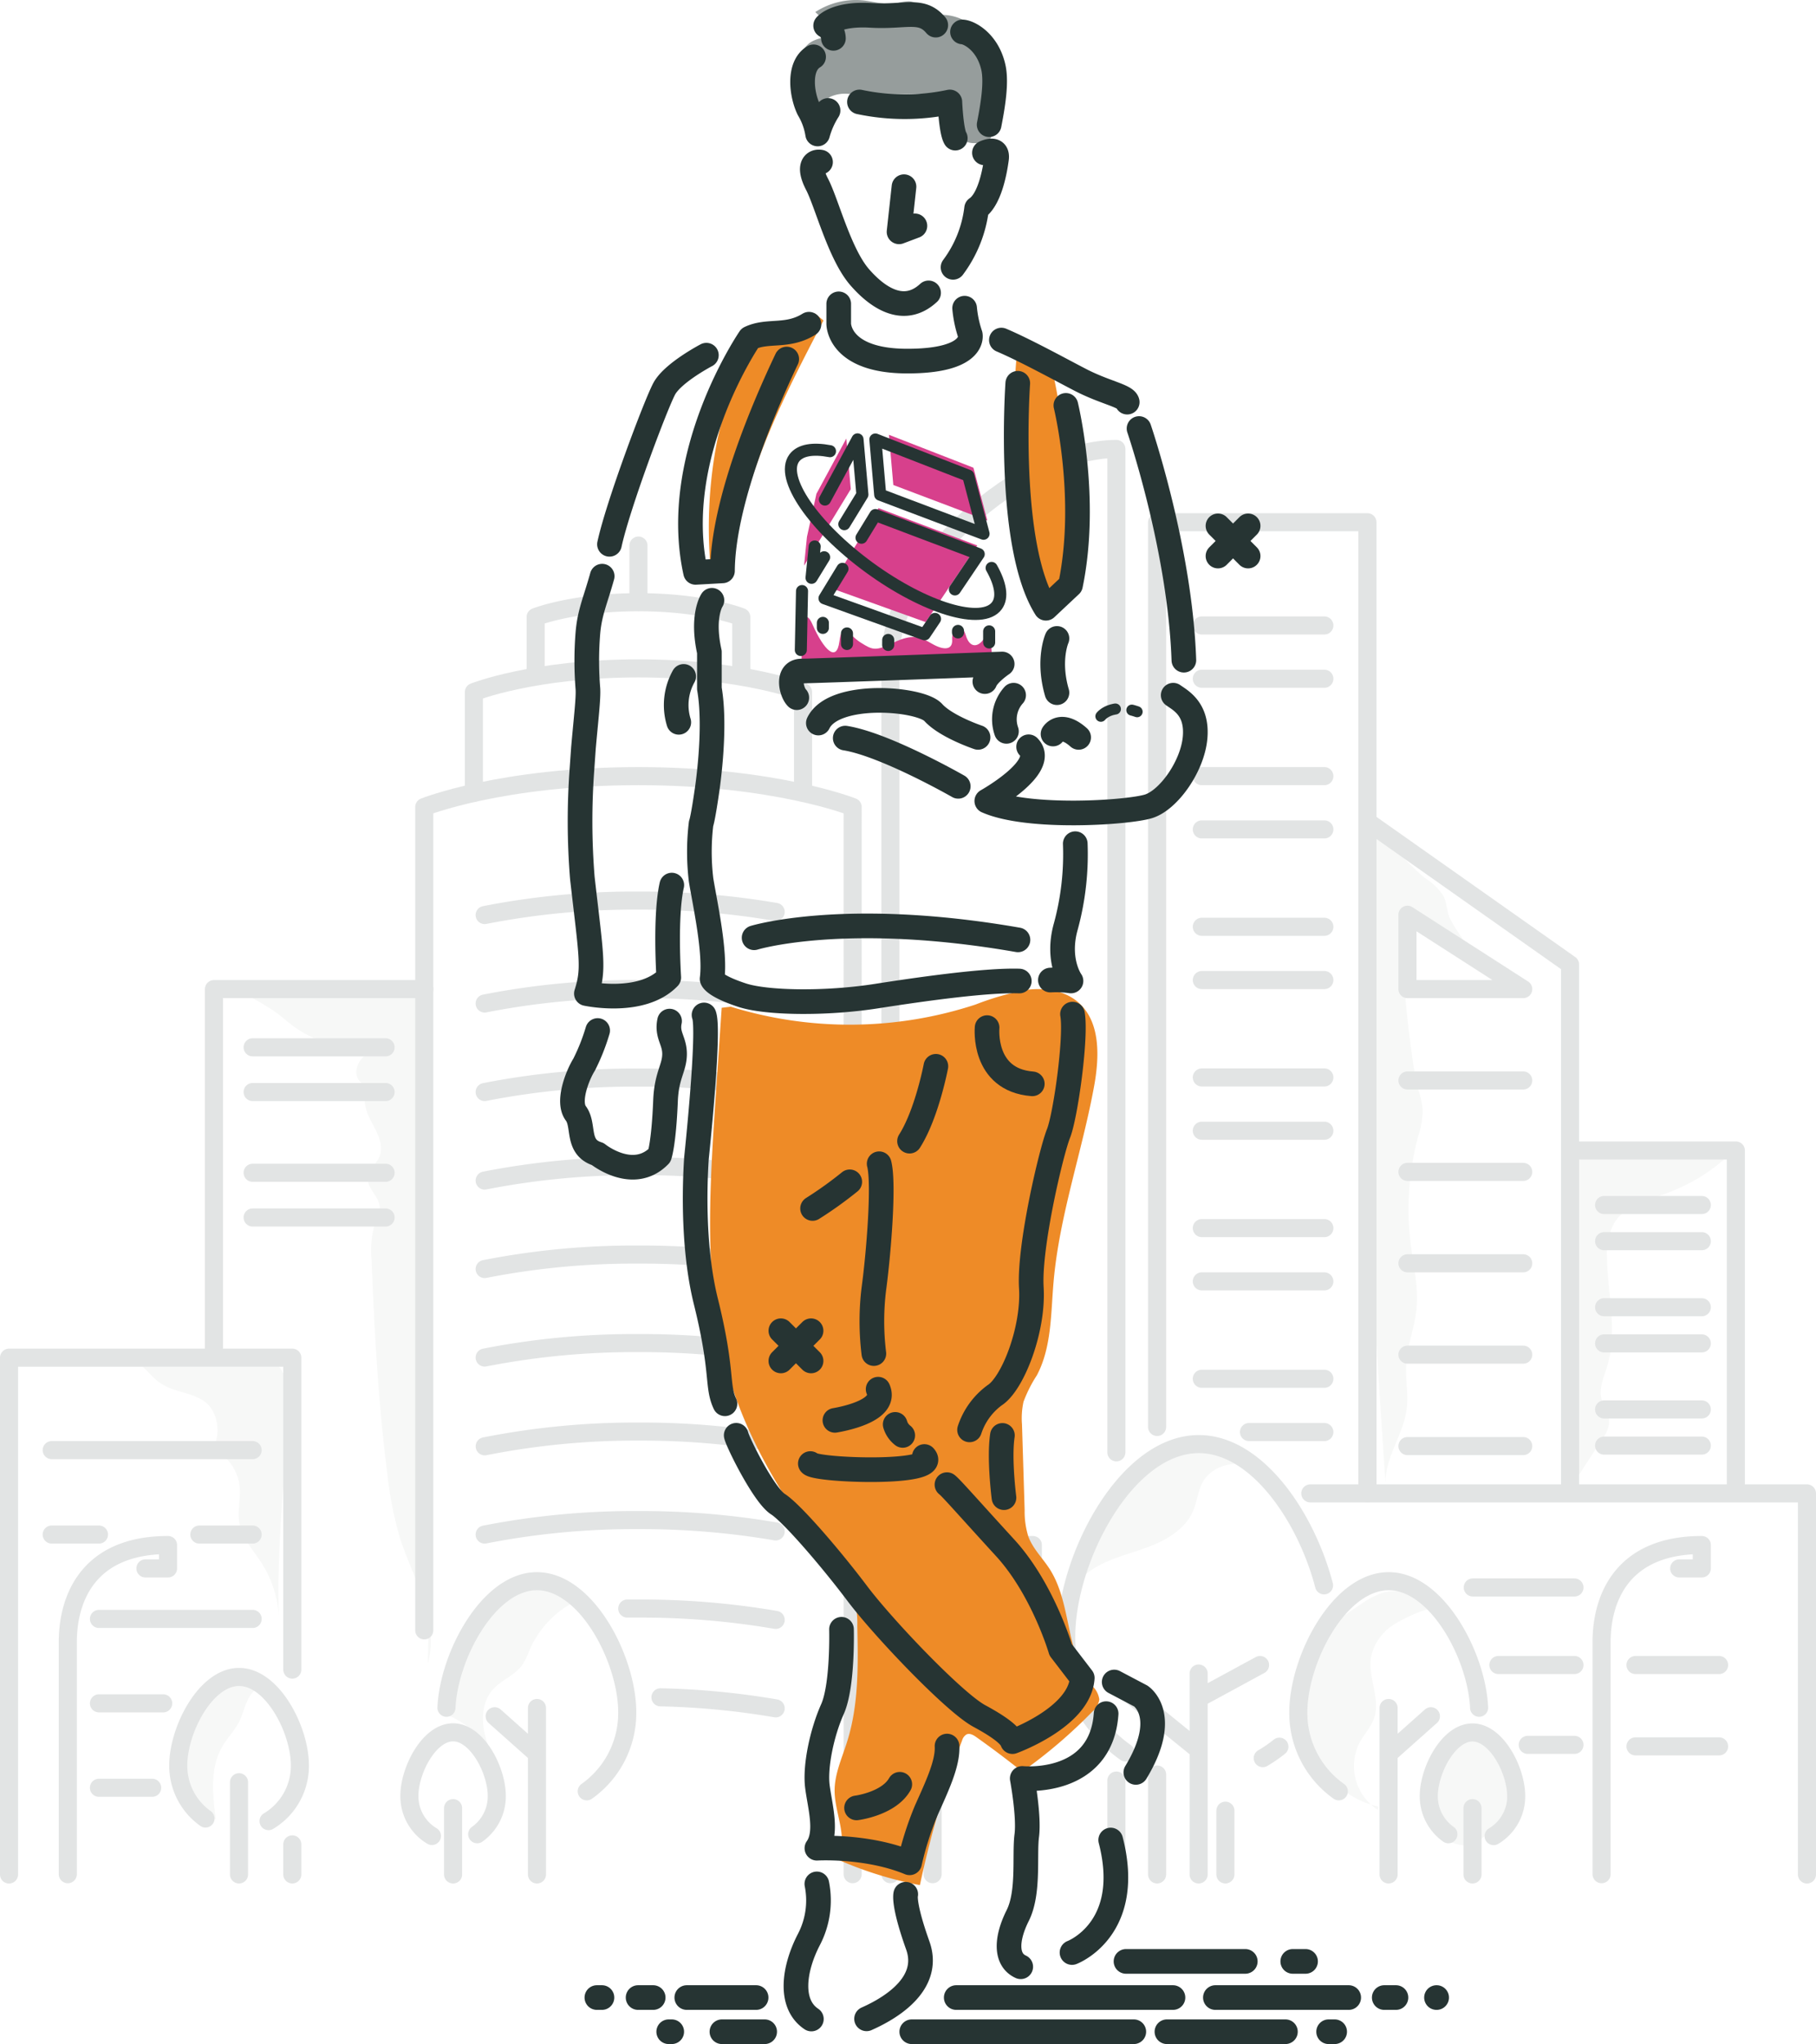<svg xmlns="http://www.w3.org/2000/svg" viewBox="0 0 301.33 339.18"><defs><style>.cls-2,.cls-6,.cls-8{fill:none;stroke-linecap:round;stroke-linejoin:round}.cls-2{stroke:#e2e4e4;stroke-width:3px}.cls-4{fill:#d7408c}.cls-6,.cls-8{stroke:#263433}.cls-6{stroke-width:4.09px}.cls-8{stroke-width:2px}</style></defs><path d="M260.56 246.3q-1.07-26.59-.45-53.21a1.08 1.08 0 01.17-.67 1 1 0 01.6-.29 22.52 22.52 0 014.26-.39q10.93-.29 21.86-.15a31.14 31.14 0 01-10.44 6.41c-3.2 1.17-6.9 2-8.71 4.94a10.49 10.49 0 00-1.2 5.74c.08 6 1.78 12.14.07 17.89-.54 1.82-1.43 3.68-1 5.54.32 1.4 1.37 2.64 1.28 4.07a5.33 5.33 0 01-1.06 2.48l-4.8 7.39m-33.6-108.24c-2.48 36.05-.06 72.24 2.36 108.3-.09-4.31 3-8.09 3.52-12.36.3-2.41-.22-4.85-.1-7.27.16-3.15 1.41-6.15 1.72-9.28.36-3.56-.5-7.12-.95-10.67a47.12 47.12 0 011.2-17.89 14.18 14.18 0 00.77-4.59 16 16 0 00-.65-3 49.43 49.43 0 01-1.1-5.84c-1-7.22-1.81-14.53-1.1-21.79q4.78 2.57 9.38 5.48a3.24 3.24 0 00-.14-3.48 26.81 26.81 0 01-1.93-3.14c-.45-1.16-.44-2.47-1-3.58a9.63 9.63 0 00-3.08-3 39.33 39.33 0 01-6.83-7.46M16.74 225.81q14.15 0 28.28.67a2.34 2.34 0 011.1.23 2.06 2.06 0 01.7.84c1.46 2.72 1.26 6 1 9.08-.85 10.48-1.85 21-1.57 31.48a18.09 18.09 0 00-2.74-8.57c-1.41-2.23-3.35-4.27-3.8-6.87-.33-2 .24-4 .06-5.93a7.94 7.94 0 00-4.53-6.37 5.66 5.66 0 00.77-4 5.85 5.85 0 00-1.21-3c-1.93-2.31-5.57-2.13-8.09-3.79-1.4-.92-2.37-2.38-3.73-3.35s-3.5-1.29-4.55 0m51.47-62.64a288 288 0 00-32 .2 40.09 40.09 0 018 4.28c1.06.79 2 1.69 3.12 2.46 3.52 2.49 7.88 3.41 12.1 4.28a3.72 3.72 0 00-2 3 2.29 2.29 0 002.28 2.37c-1.54 1.45-.83 4 .18 5.88s2.22 4 1.33 6c-.53 1.14-1.74 2-1.9 3.21-.25 1.91 2.12 3.36 2 5.29a6 6 0 01-.63 1.92 16.05 16.05 0 00-.71 6.72c.45 11.79 1.1 23.59 2.59 35.29a62.1 62.1 0 002.11 10.74C68.59 262 72.92 269 71 276q1.05-55.41-.33-110.84m23.66 99.52a8.75 8.75 0 00-9-1.06c-3.12 1.48-5 4.65-6.61 7.73q-1.7 3.33-3.15 6.78a16.06 16.06 0 00-1.57 5.4 1.46 1.46 0 00.09.68 1.68 1.68 0 00.87.69 17.1 17.1 0 016.23 5.2c-1.33-3.18-1.68-7.22.63-9.78 1.44-1.59 3.69-2.35 4.9-4.12a13.43 13.43 0 001.12-2.34 16.43 16.43 0 017.11-7.86m-54.24 13.16a10.29 10.29 0 00-7.53 4.17 14.12 14.12 0 00-2.66 8.32c0 4 1.66 8.42 5.28 10.22-.51-4.11-1-8.57 1.14-12.14.84-1.43 2.05-2.63 2.78-4.11.89-1.81 1.13-4.1 2.76-5.28m200.34 25.86a7 7 0 01-5.92-4.74 9.87 9.87 0 01.86-7.77 8.75 8.75 0 016.17-4.76 4 4 0 011.85.13 4.62 4.62 0 012 1.62 10.7 10.7 0 012.19 8.49 8.76 8.76 0 01-5.58 6.58m-15.68-5.98a14.76 14.76 0 01-10.12-8 22.92 22.92 0 01-1.9-13.06 15.62 15.62 0 011.66-5.72c1.61-2.9 4.49-4.83 7.26-6.65a14.92 14.92 0 013.7-2 7.64 7.64 0 018.07 2.54 24.77 24.77 0 00-6.1 2.7 8.46 8.46 0 00-3.78 5.31c-.59 3.37 1.6 6.91.52 10.16-.52 1.55-1.7 2.76-2.47 4.2a8.65 8.65 0 003.08 11.08m-49.49-39.9c1.69-5.93 3.64-12.24 8.45-16.09a25.42 25.42 0 013.93-2.47 17.94 17.94 0 015.83-2.21c3.88-.55 7.71 1.2 11.1 3.16a19 19 0 00-4.64.23 6.39 6.39 0 00-3.9 2.34c-1.1 1.54-1.19 3.57-1.93 5.31-1.38 3.24-4.81 5.08-8.13 6.25s-6.89 2-9.62 4.22" fill="#f7f8f7" id="Light_shapes" data-name="Light shapes"/><g id="Light_lines" data-name="Light lines"><path class="cls-2" d="M1.5 311.05v-85.76h47v51.76m0 29v4.99m-13-85.75v-61.16h34.9M192 236.79V86.66h34.9v161.13M192 311.04v-16.58"/><path class="cls-2" d="M260.52 247.54v-87.5l-33.62-23.71v110.96m33.62-56.38h27.51v56.13m-84.7 64v-10.58m14.09-52.65h82.41v63.24M147.75 311V109c0-15 21.75-34.5 37.49-34.5V241m0 54.46V311m-43.76 0V133.91s-12.85-5.12-35.54-5.12-35.54 5.12-35.54 5.12v136.63"/><path class="cls-2" d="M133.25 131.54v-16.7s-9.87-3.93-27.31-3.93-27.31 3.93-27.31 3.93v16.71"/><path class="cls-2" d="M123 111.79v-9.4s-6.17-2.46-17.06-2.46-17.06 2.46-17.06 2.46v9.4m151.45 192.58a7.7 7.7 0 01-3.25-6.35c0-4.2 3.25-10.54 7.25-10.54s7.25 6.33 7.25 10.54a7.67 7.67 0 01-3.74 6.66m-3.51-4.64v11M34.1 301.76a10.72 10.72 0 01-4.52-8.83c0-5.85 4.52-14.66 10.09-14.66s10.09 8.81 10.09 14.66a10.67 10.67 0 01-5.2 9.26m-4.9-6.45v15.3m172.63-21.2a21.94 21.94 0 01-2.76 1.9m-22.76-.94a23.35 23.35 0 01-9.85-19.24c0-12.74 9.84-31.93 22-31.93 9.63 0 17.81 12.09 20.78 23.44m-20.81 14.63v33.34m23.26-13.79a15.92 15.92 0 01-6.72-13.11c0-8.68 6.71-21.76 15-21.76 8 0 14.61 12.38 15 21m-15.02.04v27.62m0-20l7.02-6.25M79.18 304.37a7.7 7.7 0 003.25-6.37c0-4.2-3.25-10.54-7.25-10.54s-7.25 6.33-7.25 10.54a7.67 7.67 0 003.74 6.66m3.51-4.62v11m22.18-13.79a15.92 15.92 0 006.72-13.11c0-8.68-6.71-21.76-15-21.76-8 0-14.61 12.38-15 21m15.02.04v27.62m0-20l-7.02-6.25M265.75 311v-38.5c0-7.25 3.38-16.12 16.63-16.12v3.88h-3.75M154.75 311v-38.5c0-7.25 3.38-16.12 16.63-16.12v3.88h-3.75M11.25 311v-38.5c0-7.25 3.38-16.12 16.63-16.12v3.88h-3.75m174.45 29.87l-11.5-9.34m12.17.84l9.83-5.34m-9.66-172.5h20.33m-20.33 8.84h20.33m-20.33 16.16h20.33m-20.33 8.84h20.33m-20.33 16.16h20.33m-20.33 8.84h20.33m-20.33 16.16h20.33m33-14.66h-19.21v-12.34l19.21 12.34zm-19.21 15.16h19.21m-19.21 15.17h19.21m-19.21 15.17h19.21m-19.21 15.16h19.21m-19.21 15.17h19.21m-53.33-52.33h20.33m-20.33 16.16h20.33m-20.33 8.84h20.33m-20.33 16.16h20.33m-12.5 8.84h12.5m-91.04-86.31a132 132 0 00-22.77-1.88 128.72 128.72 0 00-25.52 2.4M128.71 166a132 132 0 00-22.77-1.88 128.72 128.72 0 00-25.52 2.4m48.29 14.17a132 132 0 00-22.77-1.88 128.72 128.72 0 00-25.52 2.4m48.29 14.17a132 132 0 00-22.77-1.88 128.72 128.72 0 00-25.52 2.4m48.29 14.16a132 132 0 00-22.77-1.88 128.72 128.72 0 00-25.52 2.4m48.29 14.17a132 132 0 00-22.77-1.88 128.72 128.72 0 00-25.52 2.4m48.29 14.16a132 132 0 00-22.77-1.88A128.72 128.72 0 0080.43 240m48.28 14.12a132 132 0 00-22.77-1.88 128.72 128.72 0 00-25.52 2.4m48.29 14.16a132 132 0 00-22.77-1.88h-1.86m24.63 16.56a129.18 129.18 0 00-19.12-1.83M8.58 240.63h33.34m-25.5 28.01h25.5m-25.5 14.01h10.66m-10.66 14.01h8.83m7.83-42.02h8.84m-33.34 0h7.84m227.96 8.78h16.87m-12.62 12.87h12.62m-7.75 13.25h7.75m10.13-13.25h13.87m-13.87 13.5h13.87M105.94 90.53v9.41m-64.02 73.85h22.06m-22.06 7.42h22.06m-22.06 13.4h22.06m-22.06 7.42h22.06m202.19-2.07h16.21m-16.21 6h16.21m-16.21 10.96h16.21m-16.21 6h16.21m-16.21 10.96h16.21m-16.21 6h16.21"/></g><g id="Colour"><path d="M168.84 57.46a157.91 157.91 0 00-.69 18.87c0 7.87.18 16 3.55 23.14 1.24-1.21 3.14-1.65 4.21-3s1-3 1-4.57c0-10.29.07-20.69-2.37-30.69a4 4 0 00-.46-1.24 4.11 4.11 0 00-1.34-1.14l-3.63-2.28m-32.47-3.37c-6.68 12.79-13.47 26-15 40.3l-3.75.49a75.6 75.6 0 01.87-19.56A47.72 47.72 0 01126 56.32a6.59 6.59 0 011.26-1.47 7.17 7.17 0 012.4-1.09l5.53-1.76m-15.44 115.23l-1.07 15.83c-1 15.41-2 31.24 2.47 46 3.58 11.7 10.45 22.11 17.93 31.8a15.55 15.55 0 012.54 4.08 15.1 15.1 0 01.63 4.83c.14 6.46.26 13.05-1.68 19.22-.86 2.76-2.15 5.48-2.08 8.36.08 3.81 2.43 7.95.35 11.14a62.45 62.45 0 0013.8 4.32 168.11 168.11 0 017-24 1.72 1.72 0 01.73-1c.54-.25 1.16.1 1.64.45q3.88 2.75 7.6 5.72a83.62 83.62 0 0011.67-9.98 3.16 3.16 0 001.13-2 3.76 3.76 0 00-1.24-2.3c-4.44-5.31-3.27-13.52-7-19.34-1.17-1.82-2.79-3.37-3.54-5.4a13.92 13.92 0 01-.61-4.38l-.44-14.22a12.82 12.82 0 01.25-3.75 22.33 22.33 0 012.22-4.4c2.45-4.64 2.31-10.16 2.76-15.39.94-11 4.72-21.6 6.72-32.49.91-4.93 1.13-10.84-2.7-14.08-2.27-1.92-5.48-2.37-8.43-2a47.39 47.39 0 00-8.55 2.45 66.88 66.88 0 01-40.6.35" fill="#ee8b27"/><path class="cls-4" d="M133 111.36c0-4.19-.05-11.94 1.82-7.73s4 6.38 4.46 2.83 1.54-1.08 3.54.17 2.42 1.46 5.46 0 4.33-1 6.33.17 3.5 1.08 3.38-.67 1.54-3.12 2.25-.75 2.17 1.92 3 .63 1.33.75 1.33 2.88"/><path d="M164.14 23.43a8.68 8.68 0 01-2.68.32 3.54 3.54 0 01-2.41-1.09 5.15 5.15 0 01-.79-1.39 54.61 54.61 0 01-2.12-5.82q-7.62.35-15.25.14a5.91 5.91 0 00-3.11.47c-1.41.8-1.88 2.57-2.22 4.16a20.48 20.48 0 01-2.78-5.48 8.53 8.53 0 01.29-6 4.28 4.28 0 011.14-1.51c1-.8 2.36-.92 3.53-1.42A8.63 8.63 0 00135.28 2a12.37 12.37 0 018.08-1.92c1.8.21 3.6.81 5.38.48a9.29 9.29 0 012-.35c1.36 0 2.4 1.17 3.55 1.9a2.34 2.34 0 00.75.35 3.57 3.57 0 001 0 8.15 8.15 0 017.18 4 13.45 13.45 0 011.71 8.29c-.19 2.28-.75 4.65.06 6.79" fill="#969d9c"/><path class="cls-4" d="M133.9 89.08l-.48 4.78 1.92-3.14 3.08-5.04 2.75-4.51-.74-8.4-4.96 9.17-1.57 7.14zm13.6-16.93l14.02 5.46 2.31 8.77-15.6-5.9-.73-8.33zm-6.94 20.7l-2.86 4.68 15.89 5.7 1.65-2.44 3.14-4.67 3.78-5.6-16.39-6.2-2.2 3.6"/></g><g id="Dark_lines" data-name="Dark lines"><path class="cls-6" d="M158.67 331.47h35.96m-80.67 0h11.5m-19.58 0h2.5m-9.34 0h.84m101.79 0h22.12m5.9 0h1.94m6.73 0h.02m-87.09 5.67h36.84m-68.34 0h7.09m-15.92 0h.5m82.17 0h19.66m7.17 0h1m-34.62-11.67h19.79m7.88 0h2.12m-87.06-104.65l5.01 5.01m0-5.01l-5.01 5.01M202.1 87.26l5 5.01m0-5.01l-5 5.01m-35.94-35.84c4 1.7 10 5 12.88 6.49 4.13 2.19 7.75 2.75 8 3.81m-47.87-16.31v3.31s-.06 6.19 11.38 6.19S161 55.55 161 55.55a19.2 19.2 0 01-.94-4.41M189 71.11s6.81 19.88 7.44 38.44m-1.77 5.81c1.25.88 4.06 2.31 3.63 7.06s-4.37 10.31-7.69 11.37-19.94 2.19-26.87-.87c0 0 10.19-5.69 6.94-9m4.05-2.12s1.25-2.12 4.25.56"/><path d="M182.67 118.86s2.19-2.87 7.75 0" stroke-width="1.83" stroke-dasharray="2.75 2.75 .92" stroke="#263433" fill="none" stroke-linecap="round" stroke-linejoin="round"/><path class="cls-6" d="M167 121.36a6 6 0 011.19-6m-5.9 7s-5.31-1.78-7.44-4.14-16.5-3.55-19.06 1.76m23.21 10.5s-12.12-6.94-18.75-8m-6.02-68.68c-3.62 2.25-6.81.88-9.81 2.31 0 0-13.29 19.37-9 38.87l4.46-.25c.09-11.39 6.88-27.2 10.66-35.15m1.67 56.19c-.92-.92-1.75-4.42.83-4.42 1.75 0 33.25-1.17 33.25-1.17s-2.37 1.6-2.87 2.92m-63.5-17.49c-1.11 4-2.08 6-2.37 9.42a56.93 56.93 0 000 9.25c.11 1.55-.33 5.18-.74 9.86l-.26 3.73a116.59 116.59 0 00.08 17.83c1.5 13.17 2 15 .67 19.17 0 0 9.17 2 13.67-2.67 0 0-.67-10.17.5-15.33m5.74-87.93s-5.58 2.92-7 5.58-7.67 19.27-9.08 25.8m73.16 72.31a17 17 0 013.42.15s-2.46-3.42-.85-9.08a45.57 45.57 0 001.56-13.7m-53.29 15.61s15.11-4.65 43.78.35m-48.62 76.98c-1.42-3-.25-5.25-3.17-17-2.07-8.34-1.92-18.35-1.55-23.82 0 0 2.25-21.2 1.25-23.7m40.31 77.94c.67.5 3.42 3.67 9.67 10.5s9.2 16.91 9.2 16.91l3.58 4.67C179.13 285 168 289 168 289c-.25-.75-1.33-2-5.5-4.25s-15.92-14.58-20.25-20.33-10.83-13.33-13.17-14.83-6.67-10.25-6.92-11.42m12.3 4.69c.75 1.17 21.75 1.92 18.92-1.17m-3.59-3.5a3.58 3.58 0 01-1.25-1.83m-10-.67c1.92-.33 8.67-1.75 7.17-5.17m-.71-5.91a44 44 0 010-10.75c.75-5.5 1.76-17.42.88-20.75m9.41-16.17s-1.5 7.92-4.37 12.42m15.67 59.16s-.84-6.5-.26-10.33m-5.45-.92a11.62 11.62 0 014.17-5.75c3-1.92 6.5-10.92 6.08-17.83s3.33-22.67 4.5-25.58 3-16 2.33-19.83m-38.33 102.08s.25 9.33-1.5 13.25-2.92 9.5-2.5 12.83 1.75 7.67-.08 10.25c0 0 8.33-.5 15.38 2.42a52 52 0 012.79-8.75c1.75-3.92 3.58-7.75 3.42-10.62m26.4-5.38c-.83 12.08-13.92 10.75-13.92 10.75s1.17 6.25.75 9.5.42 9.42-1.5 13.25-2.08 7.33.5 8.5m15.51-47.25l4.42 2.33s4.92 3.17-.83 12.67M177.88 324s10.25-3.83 6.42-18.67m-48.76 7.28a14 14 0 01-1.33 9.25c-2.5 4.83-3.33 10.67.42 13.17m9.16-.03c2.42-1.08 11-5.17 8.5-12.17s-2-8.5-2-8.5M142.13 300s5.33-.67 7.17-3.92m-8.3-99.97a64.27 64.27 0 01-6.17 4.42m42.03-133.26s3.77 15.33.77 29.83l-4.08 3.83c-6.58-10.42-4.67-37.33-4.67-37.33m6.5 42.34s-1.58 3.58 0 9"/><path class="cls-8" d="M136.75 92.47l-2.09 3.41.52-5.2m1.7-7.78l5.41-9.99.81 9.16-3 4.91"/><path class="cls-6" d="M118.13 99.61s-1.75 2.58-.42 8.58v6.08c1.21 6.92-.46 17.33-.46 17.33s-.58 4.08-.92 5.08a39 39 0 000 9.33c.67 4.08 2.42 11.92 1.83 16.42 0 0 .11 1.1 5 2.71 4 1.31 13.8 1.48 22.3.15s18.5-2.67 23.67-2.5m-56.5-42.93a9.76 9.76 0 01.81-7.62M99.17 171a33.86 33.86 0 01-2.25 5.67c-1 1.58-2.87 6.08-1.37 8.08s0 5.63 3.63 6.75c0 0 5.87 4.75 10.25.25 0 0 .71-1.94 1-9.1.17-4.21 1.46-5.37 1.5-7.67s-1.33-3.17-.83-5.54"/><path class="cls-8" d="M145.25 72.93l15.41 6 2.54 9.64-17.15-6.48-.8-9.16zm-2.3 16.3l2.3-3.76 17.15 6.48-3.95 5.86m-3.3 4.89l-1.72 2.56-16.62-5.98 2.98-4.89"/><path class="cls-6" d="M150 30.98l-.82 7.49 2.63-.99m-9.2-20.56a36.17 36.17 0 0015 0s.21 4.88.9 6m-22.36 3.98c-1-.2-2.18.59-.57 3.69s3.72 11.56 7.07 15.41 7.58 6.17 11.43 2.6M135 9.43c-2.6 1.56-2 6.28-.81 8.71a11.42 11.42 0 011.48 4.09 14.36 14.36 0 011.73-3.9m.89-11.97a2.47 2.47 0 00-1.29-2.1s1.62-2.06 7.47-1.71 8.39-1.24 10.8 1.62m8.08 21.19s2.29-1.15 2 1-1.14 6.77-3.3 8.22a20.39 20.39 0 01-3.91 9.78m1.57-39.06c1.14.07 4.18 1.68 5.12 5.88.56 2.52-.09 6.38-.7 9.51"/><path class="cls-8" d="M164.54 94.24c1.49 2.64 1.89 4.88.88 6.26-2.4 3.29-11.87.47-21.16-6.31S129.39 79.26 131.79 76c1-1.34 3.11-1.66 5.93-1.13m-4.84 32.99l.2-9.78m3.46 6.11v-.83m4 3.5v-1.75m23.59 1.5v-1.84m-5.17.17v-.25m-11.58 2.33v-.83"/><path class="cls-6" d="M163.79 170.52s-.83 8.67 7.5 9.33"/></g></svg>